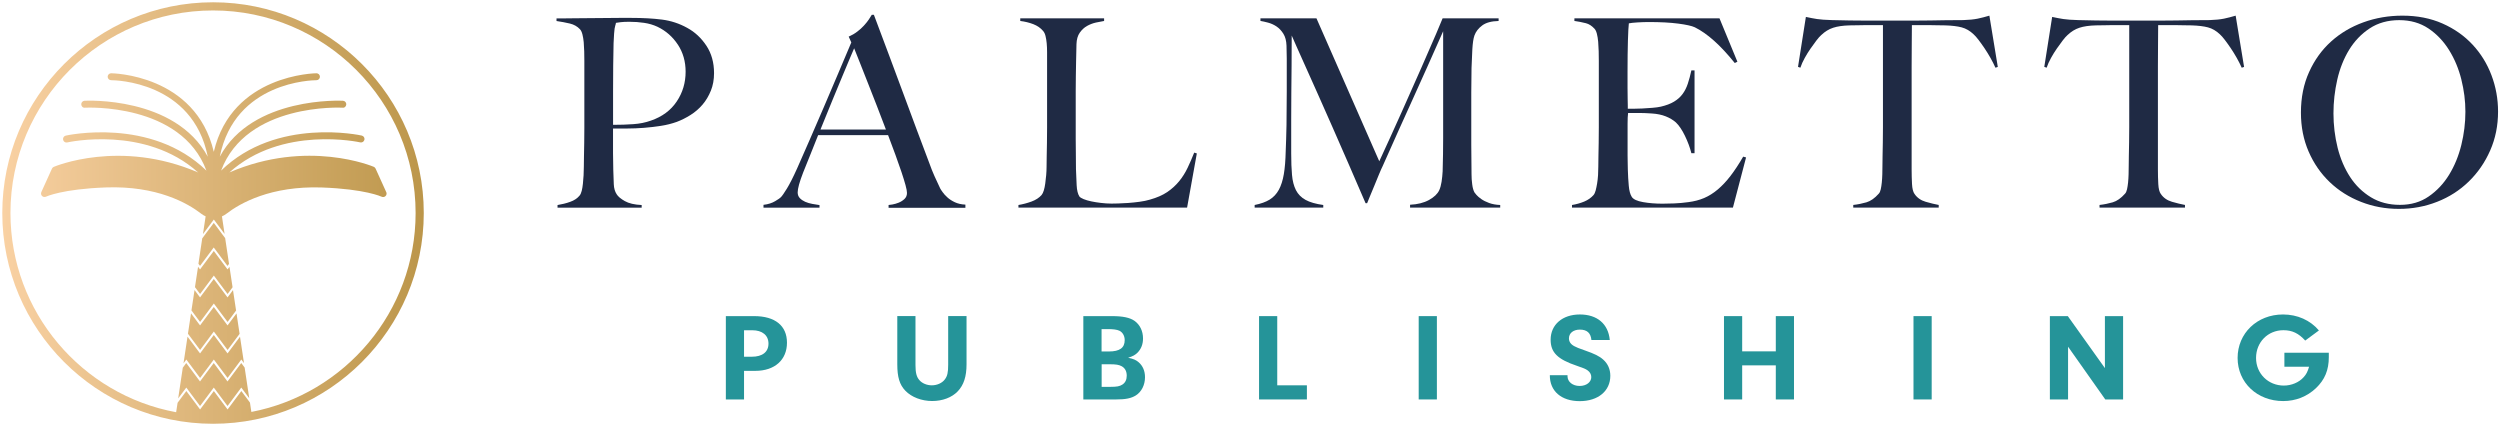<svg xmlns="http://www.w3.org/2000/svg" width="591" height="101" viewBox="0 0 591 101" fill="none"><g clip-path="url(#clip0_548_30)"><path d="M168.05 21.43C167.55 22.67 166.9 23.77 166.09 24.72C165.28 25.67 164.34 26.49 163.26 27.17C162.18 27.85 161.09 28.4 159.97 28.82C158.81 29.23 157.57 29.55 156.24 29.75C154.91 29.96 153.58 30.11 152.23 30.22C150.88 30.32 149.57 30.38 148.28 30.38H144.92V36.22C144.92 36.93 144.92 37.58 144.95 38.18C144.97 38.78 144.98 39.43 144.98 40.14C145.02 41.47 145.06 42.61 145.1 43.56C145.14 44.51 145.37 45.3 145.78 45.92C146.11 46.46 146.75 47 147.71 47.54C148.66 48.08 149.99 48.39 151.69 48.47V49.09H131.8V48.47C132.84 48.3 133.83 48.06 134.78 47.72C135.73 47.39 136.48 46.89 137.02 46.23C137.23 45.98 137.39 45.61 137.52 45.11C137.64 44.61 137.74 44.05 137.8 43.43C137.86 42.81 137.91 42.15 137.96 41.44C138 40.74 138.02 40.05 138.02 39.39C138.02 38.81 138.02 38.02 138.05 37.03C138.07 36.04 138.09 34.95 138.11 33.77C138.13 32.59 138.14 31.38 138.14 30.14V14.42C138.14 13.67 138.13 12.92 138.11 12.15C138.09 11.38 138.05 10.66 137.99 9.97C137.93 9.28 137.82 8.67 137.68 8.11C137.53 7.55 137.34 7.15 137.09 6.9C136.47 6.24 135.67 5.79 134.7 5.56C133.73 5.33 132.68 5.14 131.56 4.97V4.35H133.05C133.84 4.35 134.76 4.35 135.82 4.32C136.88 4.3 138.03 4.29 139.27 4.29C140.51 4.29 141.74 4.29 142.97 4.26C144.19 4.24 145.34 4.23 146.42 4.23H149.22C151.95 4.23 154.38 4.36 156.49 4.63C158.6 4.9 160.59 5.55 162.46 6.59C164.28 7.58 165.79 8.99 167 10.82C168.2 12.64 168.8 14.8 168.8 17.28C168.8 18.81 168.55 20.2 168.05 21.44V21.43ZM160.25 10.56C159.03 8.7 157.42 7.29 155.43 6.33C154.44 5.87 153.38 5.56 152.26 5.4C151.14 5.23 149.98 5.15 148.78 5.15C147.91 5.15 147.24 5.18 146.76 5.24C146.28 5.3 145.9 5.35 145.61 5.4C145.57 5.65 145.52 5.87 145.45 6.05C145.39 6.24 145.34 6.48 145.29 6.77C145.25 7.06 145.21 7.46 145.17 7.98C145.13 8.5 145.09 9.23 145.05 10.19C145.01 11.64 144.98 13.4 144.96 15.47C144.94 17.54 144.93 19.57 144.93 21.56V29.51C146.63 29.51 148.22 29.46 149.72 29.35C151.21 29.25 152.6 28.97 153.88 28.51C156.53 27.6 158.56 26.1 159.97 24C161.38 21.91 162.08 19.56 162.08 16.95C162.08 14.55 161.47 12.41 160.25 10.55V10.56Z" fill="#1F2A44"></path><path d="M210.06 49.08V48.46C210.18 48.46 210.48 48.42 210.96 48.34C211.44 48.26 211.93 48.11 212.45 47.91C212.97 47.7 213.42 47.41 213.82 47.04C214.21 46.67 214.41 46.19 214.41 45.61C214.41 45.24 214.3 44.63 214.07 43.78C213.84 42.93 213.52 41.9 213.11 40.67C212.7 39.45 212.22 38.09 211.68 36.6C211.14 35.11 210.56 33.56 209.94 31.94H193.41C192.79 33.51 192.19 35.02 191.61 36.45C191.03 37.88 190.45 39.32 189.87 40.77C189 43.01 188.57 44.58 188.57 45.49C188.57 46.03 188.74 46.47 189.07 46.83C189.4 47.18 189.83 47.47 190.34 47.7C190.86 47.93 191.42 48.09 192.02 48.2C192.62 48.3 193.19 48.4 193.73 48.48V49.1H180.49V48.42C181.57 48.3 182.49 48.01 183.26 47.55C184.03 47.09 184.47 46.78 184.6 46.62C184.89 46.33 185.37 45.65 186.03 44.57C186.69 43.49 187.5 41.9 188.45 39.79C189.32 37.84 190.29 35.63 191.37 33.14C192.45 30.65 193.55 28.1 194.69 25.47C195.83 22.84 196.96 20.19 198.08 17.52C199.2 14.85 200.25 12.35 201.25 10.03L200.63 8.66C201.38 8.33 202.05 7.94 202.65 7.48C203.25 7.03 203.78 6.55 204.23 6.05C204.69 5.55 205.07 5.08 205.38 4.62C205.69 4.16 205.93 3.79 206.09 3.5H206.59C207.87 6.94 209.1 10.2 210.26 13.29C211.42 16.38 212.53 19.35 213.58 22.21C214.64 25.07 215.66 27.83 216.66 30.51C217.65 33.18 218.65 35.82 219.64 38.43C220.1 39.71 220.52 40.78 220.91 41.63C221.3 42.48 221.75 43.44 222.25 44.52C222.33 44.69 222.52 44.98 222.81 45.39C223.1 45.8 223.48 46.23 223.96 46.66C224.44 47.1 225.03 47.48 225.73 47.81C226.43 48.14 227.26 48.33 228.22 48.37V49.12H210.07L210.06 49.08ZM201.92 11.42C201.67 11.96 201.31 12.81 200.83 13.97C200.35 15.13 199.76 16.54 199.06 18.2C198.35 19.86 197.58 21.73 196.73 23.82C195.88 25.91 194.96 28.18 193.96 30.62H209.43C208.73 28.76 208.01 26.89 207.29 25.03C206.57 23.17 205.86 21.37 205.18 19.65C204.5 17.93 203.88 16.36 203.32 14.93C202.76 13.5 202.29 12.33 201.92 11.42Z" fill="#1F2A44"></path><path d="M280.65 49.08H240.76V48.46C241.79 48.29 242.82 48.02 243.84 47.65C244.85 47.28 245.65 46.76 246.23 46.1C246.44 45.85 246.61 45.49 246.76 45.01C246.9 44.53 247.02 43.98 247.1 43.36C247.18 42.74 247.26 42.09 247.32 41.4C247.38 40.71 247.41 40.04 247.41 39.38C247.41 38.8 247.41 38.01 247.44 37.02C247.46 36.03 247.48 34.94 247.5 33.76C247.52 32.58 247.53 31.37 247.53 30.13V12.3C247.53 11.55 247.5 10.86 247.44 10.22C247.38 9.58 247.28 9.01 247.16 8.51C247.04 8.01 246.85 7.62 246.6 7.33C246.02 6.63 245.24 6.09 244.27 5.71C243.3 5.34 242.27 5.09 241.19 4.96V4.34H261.01V4.96C260.47 5.04 259.83 5.17 259.08 5.33C258.33 5.5 257.63 5.77 256.97 6.14C256.31 6.51 255.74 7.04 255.26 7.72C254.78 8.4 254.52 9.3 254.48 10.42C254.44 11.87 254.41 13.2 254.39 14.4C254.37 15.6 254.35 16.78 254.33 17.94C254.31 19.1 254.3 20.3 254.3 21.54V32.85C254.3 33.93 254.3 35.04 254.33 36.17C254.35 37.31 254.36 38.58 254.36 39.99C254.4 41.32 254.45 42.58 254.52 43.78C254.58 44.98 254.8 45.87 255.17 46.45C255.33 46.66 255.67 46.86 256.16 47.07C256.66 47.28 257.26 47.45 257.96 47.6C258.66 47.75 259.43 47.87 260.26 47.97C261.09 48.07 261.92 48.13 262.75 48.13C263.08 48.13 263.61 48.13 264.33 48.1C265.05 48.08 265.85 48.04 266.72 47.98C267.59 47.92 268.48 47.82 269.39 47.7C270.3 47.58 271.11 47.41 271.81 47.2C273.47 46.74 274.84 46.14 275.94 45.4C277.04 44.65 277.98 43.79 278.77 42.82C279.56 41.85 280.22 40.79 280.76 39.65C281.3 38.51 281.82 37.32 282.31 36.08L282.93 36.27L280.63 49.07L280.65 49.08Z" fill="#1F2A44"></path><path d="M333.34 49.08V48.4C335.12 48.32 336.61 47.94 337.81 47.28C339.01 46.62 339.82 45.85 340.23 44.98C340.48 44.44 340.66 43.77 340.79 42.96C340.91 42.15 341 41.33 341.04 40.51C341.12 37.78 341.16 35.17 341.16 32.68V7.39C339.79 10.46 338.54 13.27 337.4 15.84C336.26 18.41 335.13 20.91 334.01 23.36C332.89 25.8 331.76 28.3 330.62 30.85C329.48 33.4 328.23 36.2 326.86 39.27C326.65 39.68 326.36 40.34 325.99 41.23C325.62 42.12 325.24 43.03 324.87 43.96C324.5 44.89 324.15 45.74 323.81 46.51C323.48 47.28 323.27 47.78 323.19 48.03H322.82C321.49 44.96 320.18 41.92 318.87 38.9C317.57 35.88 316.29 32.97 315.05 30.17C313.81 27.37 312.65 24.75 311.57 22.31C310.49 19.87 309.52 17.69 308.65 15.79C307.78 13.88 307.07 12.29 306.51 11.01C305.95 9.73 305.57 8.86 305.36 8.4C305.36 11.13 305.35 13.55 305.33 15.64C305.31 17.73 305.29 19.8 305.27 21.85C305.25 23.9 305.24 26.07 305.24 28.34V36.29C305.24 38.24 305.3 39.93 305.43 41.35C305.55 42.78 305.87 43.98 306.36 44.95C306.86 45.92 307.61 46.69 308.63 47.25C309.64 47.81 311.04 48.21 312.82 48.46V49.08H296.6V48.46C298.05 48.17 299.23 47.75 300.14 47.19C301.05 46.63 301.78 45.85 302.32 44.86C302.86 43.87 303.25 42.63 303.5 41.16C303.75 39.69 303.89 37.9 303.94 35.78C304.02 34 304.08 31.9 304.13 29.47C304.17 27.05 304.19 24.45 304.19 21.67V13.84C304.19 13.01 304.17 12 304.13 10.79C304.09 9.63 303.84 8.69 303.38 7.96C302.92 7.24 302.39 6.67 301.76 6.25C301.14 5.84 300.48 5.54 299.77 5.35C299.07 5.16 298.47 5.03 297.97 4.95V4.33H311.21L326.06 38.13C327.88 34.19 329.66 30.28 331.4 26.39C333.14 22.5 334.7 18.98 336.09 15.83C337.48 12.68 338.62 10.06 339.51 7.97C340.4 5.88 340.91 4.67 341.03 4.34H354.27V4.96C352.57 5 351.28 5.35 350.39 6.02C349.5 6.68 348.89 7.47 348.56 8.38C348.31 9.08 348.15 10.18 348.06 11.67C347.98 13.16 347.91 14.63 347.87 16.08C347.83 18.07 347.81 19.99 347.81 21.86V34.23C347.81 36.43 347.83 38.75 347.87 41.19C347.87 41.98 347.92 42.77 348.03 43.58C348.13 44.39 348.31 45.02 348.56 45.48C348.6 45.56 348.76 45.76 349.03 46.07C349.3 46.38 349.68 46.71 350.18 47.06C350.68 47.41 351.3 47.72 352.04 47.99C352.79 48.26 353.66 48.42 354.65 48.46V49.08H333.34Z" fill="#1F2A44"></path><path d="M409.65 49.08H371.62V48.46C372.65 48.29 373.62 48.02 374.51 47.65C375.4 47.28 376.14 46.76 376.72 46.1C376.93 45.85 377.09 45.49 377.22 45.01C377.34 44.53 377.46 43.98 377.56 43.36C377.66 42.74 377.74 42.09 377.78 41.4C377.82 40.71 377.84 40.04 377.84 39.38C377.84 38.8 377.84 38.01 377.87 37.02C377.89 36.03 377.91 34.94 377.93 33.76C377.95 32.58 377.96 31.37 377.96 30.13V14.41C377.96 13.66 377.95 12.9 377.93 12.11C377.91 11.32 377.87 10.58 377.81 9.87C377.75 9.17 377.64 8.53 377.5 7.97C377.35 7.41 377.16 7.01 376.91 6.76C376.29 6.1 375.63 5.67 374.92 5.49C374.22 5.3 373.3 5.13 372.19 4.96V4.34H406.49L410.72 14.59L410.1 14.9C406.74 10.72 403.6 7.9 400.65 6.45C399.95 6.12 398.64 5.83 396.74 5.58C394.83 5.33 392.51 5.21 389.78 5.21C388.91 5.21 388.01 5.24 387.08 5.3C386.15 5.36 385.47 5.43 385.06 5.52C384.98 6.18 384.9 7.55 384.84 9.62C384.78 11.69 384.75 14.09 384.75 16.83V20.81C384.75 21.89 384.75 22.77 384.78 23.45C384.81 24.13 384.81 24.66 384.81 25.03V25.71H386.05C386.67 25.71 387.39 25.69 388.19 25.65C389 25.61 389.81 25.56 390.61 25.49C391.42 25.43 392.09 25.33 392.63 25.21C393.87 24.92 394.91 24.53 395.74 24.03C396.57 23.53 397.24 22.93 397.76 22.23C398.28 21.53 398.69 20.71 399 19.78C399.31 18.85 399.59 17.8 399.84 16.64H400.59V36.21H399.84C399.51 34.88 399 33.52 398.32 32.11C397.64 30.7 396.92 29.65 396.18 28.94C395.52 28.36 394.72 27.88 393.79 27.51C392.86 27.14 391.77 26.91 390.53 26.83C389.91 26.79 389.39 26.76 388.98 26.74C388.57 26.72 388.15 26.71 387.74 26.71H384.88C384.8 27.29 384.76 28.14 384.76 29.26V36.72C384.76 37.38 384.76 38.02 384.79 38.62C384.81 39.22 384.82 39.73 384.82 40.14C384.86 41.47 384.93 42.72 385.04 43.9C385.14 45.08 385.38 45.96 385.75 46.54C386.12 47.12 387.01 47.53 388.42 47.78C389.83 48.03 391.36 48.15 393.02 48.15C393.72 48.15 394.63 48.13 395.72 48.09C396.82 48.05 397.97 47.95 399.17 47.78C400.5 47.61 401.72 47.29 402.84 46.82C403.96 46.34 405.04 45.67 406.07 44.8C407.1 43.93 408.11 42.86 409.08 41.6C410.05 40.34 411.06 38.81 412.09 37.03L412.77 37.22L409.66 49.09L409.65 49.08Z" fill="#1F2A44"></path><path d="M471.73 16.02C471.4 15.27 471 14.5 470.55 13.69C470.09 12.88 469.63 12.13 469.15 11.42C468.67 10.72 468.21 10.06 467.75 9.46C467.29 8.86 466.9 8.41 466.57 8.12C465.7 7.29 464.76 6.74 463.74 6.47C462.72 6.2 461.43 6.05 459.86 6C459.07 6 458.39 6 457.81 5.97C457.23 5.95 456.65 5.94 456.07 5.94H451.97C451.97 6.98 451.96 8.38 451.94 10.17C451.92 11.95 451.91 13.82 451.91 15.76V40.06C451.91 41.26 451.94 42.41 452 43.51C452.06 44.61 452.26 45.38 452.59 45.84C453.21 46.75 454.09 47.37 455.23 47.7C456.37 48.03 457.39 48.28 458.31 48.45V49.07H438.11V48.45C439.19 48.33 440.22 48.12 441.22 47.83C442.21 47.54 443.19 46.86 444.14 45.78C444.35 45.57 444.5 45.23 444.61 44.75C444.71 44.27 444.8 43.74 444.86 43.13C444.92 42.53 444.96 41.88 444.98 41.17C445 40.47 445.01 39.78 445.01 39.12C445.01 38.54 445.01 37.77 445.04 36.82C445.06 35.87 445.08 34.81 445.1 33.65C445.12 32.49 445.13 31.29 445.13 30.05V5.94H441.03C440.49 5.94 439.92 5.95 439.32 5.97C438.72 5.99 438.02 6 437.24 6C435.67 6.04 434.37 6.23 433.36 6.56C432.34 6.89 431.4 7.47 430.53 8.3C430.2 8.59 429.82 9.02 429.38 9.6C428.95 10.18 428.49 10.81 428.01 11.49C427.53 12.17 427.08 12.91 426.64 13.7C426.2 14.49 425.86 15.25 425.61 16L425.05 15.81L426.91 4C427.86 4.21 428.74 4.37 429.55 4.5C430.36 4.62 431.53 4.71 433.06 4.75C434.63 4.79 436.04 4.82 437.29 4.84C438.53 4.86 439.73 4.87 440.89 4.87H452.7C453.94 4.87 455.14 4.87 456.3 4.84C457.46 4.82 458.66 4.8 459.9 4.78C461.14 4.76 462.55 4.75 464.13 4.75C465.5 4.71 466.63 4.59 467.52 4.41C468.41 4.22 469.33 3.99 470.29 3.7L472.28 15.82L471.72 16.01L471.73 16.02Z" fill="#1F2A44"></path><path d="M529.95 16.02C529.62 15.27 529.22 14.5 528.77 13.69C528.31 12.88 527.85 12.13 527.37 11.42C526.89 10.72 526.43 10.06 525.97 9.46C525.51 8.86 525.12 8.41 524.79 8.12C523.92 7.29 522.98 6.74 521.96 6.47C520.94 6.2 519.65 6.05 518.08 6C517.29 6 516.61 6 516.03 5.97C515.45 5.95 514.87 5.94 514.29 5.94H510.19C510.19 6.98 510.18 8.38 510.16 10.17C510.14 11.95 510.13 13.82 510.13 15.76V40.06C510.13 41.26 510.16 42.41 510.22 43.51C510.28 44.61 510.48 45.38 510.81 45.84C511.43 46.75 512.31 47.37 513.45 47.7C514.59 48.03 515.61 48.28 516.53 48.45V49.07H496.33V48.45C497.41 48.33 498.44 48.12 499.44 47.83C500.43 47.54 501.41 46.86 502.36 45.78C502.57 45.57 502.72 45.23 502.83 44.75C502.93 44.27 503.02 43.74 503.08 43.13C503.14 42.53 503.18 41.88 503.2 41.17C503.22 40.47 503.23 39.78 503.23 39.12C503.23 38.54 503.23 37.77 503.26 36.82C503.28 35.87 503.3 34.81 503.32 33.65C503.34 32.49 503.35 31.29 503.35 30.05V5.94H499.25C498.71 5.94 498.14 5.95 497.54 5.97C496.94 5.99 496.24 6 495.46 6C493.89 6.04 492.59 6.23 491.58 6.56C490.56 6.89 489.62 7.47 488.75 8.3C488.42 8.59 488.04 9.02 487.6 9.6C487.17 10.18 486.71 10.81 486.23 11.49C485.75 12.17 485.3 12.91 484.86 13.7C484.42 14.49 484.08 15.25 483.83 16L483.27 15.81L485.13 4C486.08 4.21 486.96 4.37 487.77 4.5C488.58 4.62 489.75 4.71 491.28 4.75C492.85 4.79 494.26 4.82 495.51 4.84C496.75 4.86 497.95 4.87 499.11 4.87H510.92C512.16 4.87 513.36 4.87 514.52 4.84C515.68 4.82 516.88 4.8 518.12 4.78C519.36 4.76 520.77 4.75 522.35 4.75C523.72 4.71 524.85 4.59 525.74 4.41C526.63 4.22 527.55 3.99 528.51 3.7L530.5 15.82L529.94 16.01L529.95 16.02Z" fill="#1F2A44"></path><path d="M588.67 35.59C587.43 38.41 585.74 40.85 583.61 42.92C581.48 44.99 578.99 46.59 576.15 47.7C573.31 48.82 570.3 49.38 567.11 49.38C563.92 49.38 560.98 48.83 558.16 47.73C555.34 46.63 552.88 45.08 550.77 43.07C548.66 41.06 546.99 38.66 545.77 35.86C544.55 33.06 543.94 29.99 543.94 26.63C543.94 23.07 544.58 19.87 545.87 17.03C547.15 14.19 548.88 11.79 551.06 9.82C553.24 7.85 555.78 6.34 558.7 5.28C561.62 4.22 564.7 3.7 567.93 3.7C571.45 3.7 574.61 4.32 577.41 5.56C580.21 6.8 582.58 8.47 584.52 10.56C586.47 12.65 587.96 15.07 588.99 17.8C590.02 20.53 590.54 23.39 590.54 26.37C590.54 29.69 589.92 32.75 588.68 35.57L588.67 35.59ZM581.87 18.81C581.23 16.24 580.25 13.91 578.95 11.82C577.65 9.73 576.02 8.03 574.07 6.72C572.12 5.42 569.82 4.76 567.17 4.76C564.52 4.76 562.15 5.41 560.18 6.72C558.21 8.02 556.6 9.71 555.33 11.78C554.07 13.85 553.13 16.2 552.53 18.83C551.93 21.46 551.63 24.12 551.63 26.81C551.63 29.5 551.96 32.34 552.62 34.95C553.28 37.56 554.27 39.86 555.57 41.85C556.87 43.84 558.51 45.43 560.48 46.63C562.45 47.83 564.74 48.43 567.35 48.43C569.96 48.43 572.23 47.77 574.15 46.44C576.08 45.11 577.68 43.41 578.97 41.31C580.25 39.22 581.22 36.87 581.86 34.26C582.5 31.65 582.82 29.04 582.82 26.43C582.82 23.82 582.5 21.36 581.86 18.79L581.87 18.81Z" fill="#1F2A44"></path><path d="M175.89 94.43H171.59V74.73H178.28C183.24 74.73 186.04 77 186.04 81.02C186.04 85.04 183.18 87.67 178.56 87.67H175.89V94.43ZM177.74 84.33C180.22 84.33 181.67 83.21 181.67 81.23C181.67 79.25 180.19 78.07 177.84 78.07H175.89V84.33H177.74Z" fill="#259499"></path><path d="M216.42 86.28C216.42 88.11 216.67 89.12 217.36 89.88C217.99 90.62 219.12 91.09 220.28 91.09C221.51 91.09 222.7 90.56 223.33 89.73C223.96 88.93 224.15 88.08 224.15 86.24V74.72H228.49V86.12C228.49 89.01 227.83 91.02 226.42 92.5C225.01 93.98 222.81 94.8 220.36 94.8C217.91 94.8 215.49 93.91 214.01 92.35C212.66 90.93 212.12 89.16 212.12 86.12V74.72H216.42V86.27V86.28Z" fill="#259499"></path><path d="M262.86 74.73C265.44 74.73 267.1 75.08 268.2 75.85C269.49 76.77 270.21 78.27 270.21 80.02C270.21 81.38 269.77 82.5 268.89 83.39C268.29 83.95 267.82 84.22 266.69 84.57C267.95 84.84 268.51 85.07 269.17 85.63C270.14 86.46 270.68 87.67 270.68 89.17C270.68 91 269.86 92.63 268.51 93.48C267.41 94.16 266.12 94.43 263.83 94.43H256.1V74.73H262.85H262.86ZM260.41 83.09H262.14C264.69 83.09 265.88 82.23 265.88 80.4C265.88 79.4 265.38 78.54 264.62 78.18C264.02 77.91 263.14 77.8 261.92 77.8H260.41V83.09ZM260.41 91.45H262.52C264 91.45 264.69 91.33 265.32 90.92C266.01 90.48 266.36 89.77 266.36 88.82C266.36 87.76 265.95 87.02 265.17 86.58C264.51 86.23 263.85 86.11 262.28 86.11H260.43V91.46L260.41 91.45Z" fill="#259499"></path><path d="M308.95 91.09V94.43H297.64V74.73H301.94V91.09H308.95Z" fill="#259499"></path><path d="M339.68 94.43H335.38V74.73H339.68V94.43Z" fill="#259499"></path><path d="M370.56 88.67V88.94C370.56 90.27 371.79 91.24 373.42 91.24C375.05 91.24 376.18 90.32 376.18 89.14C376.18 88.52 375.87 87.96 375.33 87.57C374.8 87.19 374.42 87.04 372.79 86.48C368.2 84.94 366.57 83.32 366.57 80.31C366.57 76.74 369.37 74.34 373.48 74.34C377.59 74.34 380.2 76.58 380.55 80.37H376.21C376.05 78.72 375.17 77.92 373.48 77.92C371.94 77.92 370.9 78.75 370.9 79.99C370.9 80.79 371.34 81.41 372.19 81.85C372.76 82.15 373.1 82.29 374.64 82.83C376.93 83.63 378.1 84.19 379.01 85.02C380.11 85.99 380.68 87.32 380.68 88.83C380.68 92.43 377.79 94.83 373.45 94.83C369.11 94.83 366.35 92.47 366.38 88.69H370.56V88.67Z" fill="#259499"></path><path d="M411.85 94.43H407.55V74.73H411.85V83.06H419.8V74.73H424.1V94.43H419.8V86.37H411.85V94.43Z" fill="#259499"></path><path d="M456.65 94.43H452.35V74.73H456.65V94.43Z" fill="#259499"></path><path d="M488.89 94.43H484.59V74.73H488.83L497.6 87.02V74.73H501.9V94.43H497.69L488.89 81.96V94.43Z" fill="#259499"></path><path d="M550.53 83.38V84.44C550.53 87.48 549.59 89.76 547.48 91.77C545.38 93.75 542.7 94.81 539.75 94.81C533.59 94.81 528.97 90.44 528.97 84.62C528.97 78.8 533.56 74.34 539.71 74.34C543.1 74.34 546.15 75.7 548.19 78.12L544.95 80.51C543.41 78.8 541.87 78.06 539.8 78.06C536.12 78.06 533.33 80.9 533.33 84.62C533.33 88.34 536.22 91.15 539.9 91.15C541.69 91.15 543.48 90.41 544.58 89.17C545.21 88.49 545.52 87.87 545.87 86.69H540.03V83.38H550.52H550.53Z" fill="#259499"></path><path d="M91.3 45.4L88.79 39.86C88.71 39.67 88.56 39.53 88.37 39.44C88.21 39.37 72.73 32.79 54.23 40.76C66.68 29.58 84.96 33.61 85.16 33.66C85.6 33.77 86.04 33.48 86.15 33.04C86.25 32.6 85.98 32.16 85.53 32.05C85.32 32 65.37 27.58 52.27 40.33C58.26 24.29 80.74 25.44 80.99 25.46C81.46 25.53 81.83 25.14 81.86 24.69C81.89 24.24 81.54 23.85 81.09 23.82C80.86 23.81 59.69 22.71 51.96 37.04C55.55 19.22 73.95 18.96 74.81 18.96C75.26 18.96 75.63 18.59 75.63 18.14C75.63 17.69 75.26 17.32 74.81 17.32C74.59 17.32 54.84 17.56 50.54 35.89C46.23 17.56 26.49 17.32 26.27 17.32C25.82 17.32 25.45 17.69 25.45 18.14C25.45 18.59 25.82 18.96 26.27 18.96C27.13 18.96 45.55 19.19 49.12 37.05C41.39 22.71 20.22 23.8 19.98 23.82C19.53 23.85 19.18 24.24 19.21 24.69C19.24 25.14 19.59 25.53 20.08 25.46C20.32 25.45 42.81 24.28 48.8 40.34C35.7 27.59 15.75 32.01 15.54 32.06C15.1 32.16 14.82 32.6 14.92 33.05C15.02 33.49 15.45 33.78 15.91 33.67C16.11 33.62 34.39 29.57 46.84 40.77C28.34 32.8 12.86 39.38 12.7 39.45C12.51 39.53 12.36 39.68 12.28 39.87L9.77 45.41C9.63 45.73 9.7 46.1 9.95 46.34C10.2 46.58 10.57 46.64 10.88 46.49C10.92 46.47 14.75 44.68 25.01 44.31C37.07 43.87 44.34 48.01 47.58 50.53C47.9 50.78 48.25 50.98 48.61 51.14L47.98 55.34L50.55 51.89L53.09 55.3L52.47 51.15C52.83 50.99 53.18 50.79 53.51 50.54C56.75 48.03 64.02 43.91 76.08 44.32C86.34 44.69 90.17 46.48 90.21 46.5C90.52 46.65 90.89 46.59 91.14 46.35C91.39 46.11 91.46 45.74 91.32 45.42L91.3 45.4ZM50.36 0.54C22.89 0.54 0.54 22.89 0.54 50.36C0.54 77.83 22.89 100.18 50.36 100.18C77.83 100.18 100.18 77.83 100.18 50.36C100.18 22.89 77.83 0.54 50.36 0.54ZM59.42 97.38L59.09 95.17L57.05 92.44L53.8 96.8L50.55 92.44L47.3 96.8L44.05 92.44L41.98 95.22L41.64 97.45C19.38 93.34 2.47 73.79 2.47 50.36C2.47 23.95 23.95 2.47 50.36 2.47C76.77 2.47 98.25 23.95 98.25 50.36C98.25 73.67 81.51 93.14 59.43 97.38H59.42ZM45.98 68.55L47.29 70.31L50.54 65.95L53.79 70.31L55.08 68.58L55.81 73.41L53.8 76.11L50.55 71.75L47.3 76.11L45.26 73.38L45.99 68.55H45.98ZM46.81 63.04L47.29 63.69L50.54 59.33L53.79 63.69L54.25 63.08L54.98 67.91L53.8 69.5L50.55 65.14L47.3 69.5L46.09 67.88L46.82 63.05L46.81 63.04ZM45.15 74.06L47.29 76.93L50.54 72.57L53.79 76.93L55.91 74.09L56.64 78.92L53.8 82.73L50.55 78.37L47.3 82.73L44.43 78.89L45.16 74.06H45.15ZM44.32 79.57L47.29 83.55L50.54 79.19L53.79 83.55L56.74 79.6L57.68 85.84L57.05 84.99L53.8 89.35L50.55 84.99L47.3 89.35L44.05 84.99L43.38 85.89L44.33 79.57H44.32ZM57.83 86.87L58.92 94.14L57.04 91.62L53.79 95.98L50.54 91.62L47.29 95.98L44.04 91.62L42.12 94.19L43.21 86.92L44.03 85.82L47.28 90.18L50.53 85.82L53.78 90.18L57.03 85.82L57.82 86.88L57.83 86.87ZM47.29 62.86L46.91 62.35L47.81 56.35L50.54 52.69L53.23 56.3L54.14 62.38L53.78 62.86L50.53 58.5L47.28 62.86H47.29Z" fill="url(#paint0_linear_548_30)"></path></g><defs><linearGradient id="paint0_linear_548_30" x1="0.54" y1="50.36" x2="100.18" y2="50.36" gradientUnits="userSpaceOnUse"><stop stop-color="#F9D1A3"></stop><stop offset="1" stop-color="#BC964A"></stop></linearGradient><clipPath id="clip0_548_30"><rect width="591" height="101" fill="white"></rect></clipPath></defs></svg>